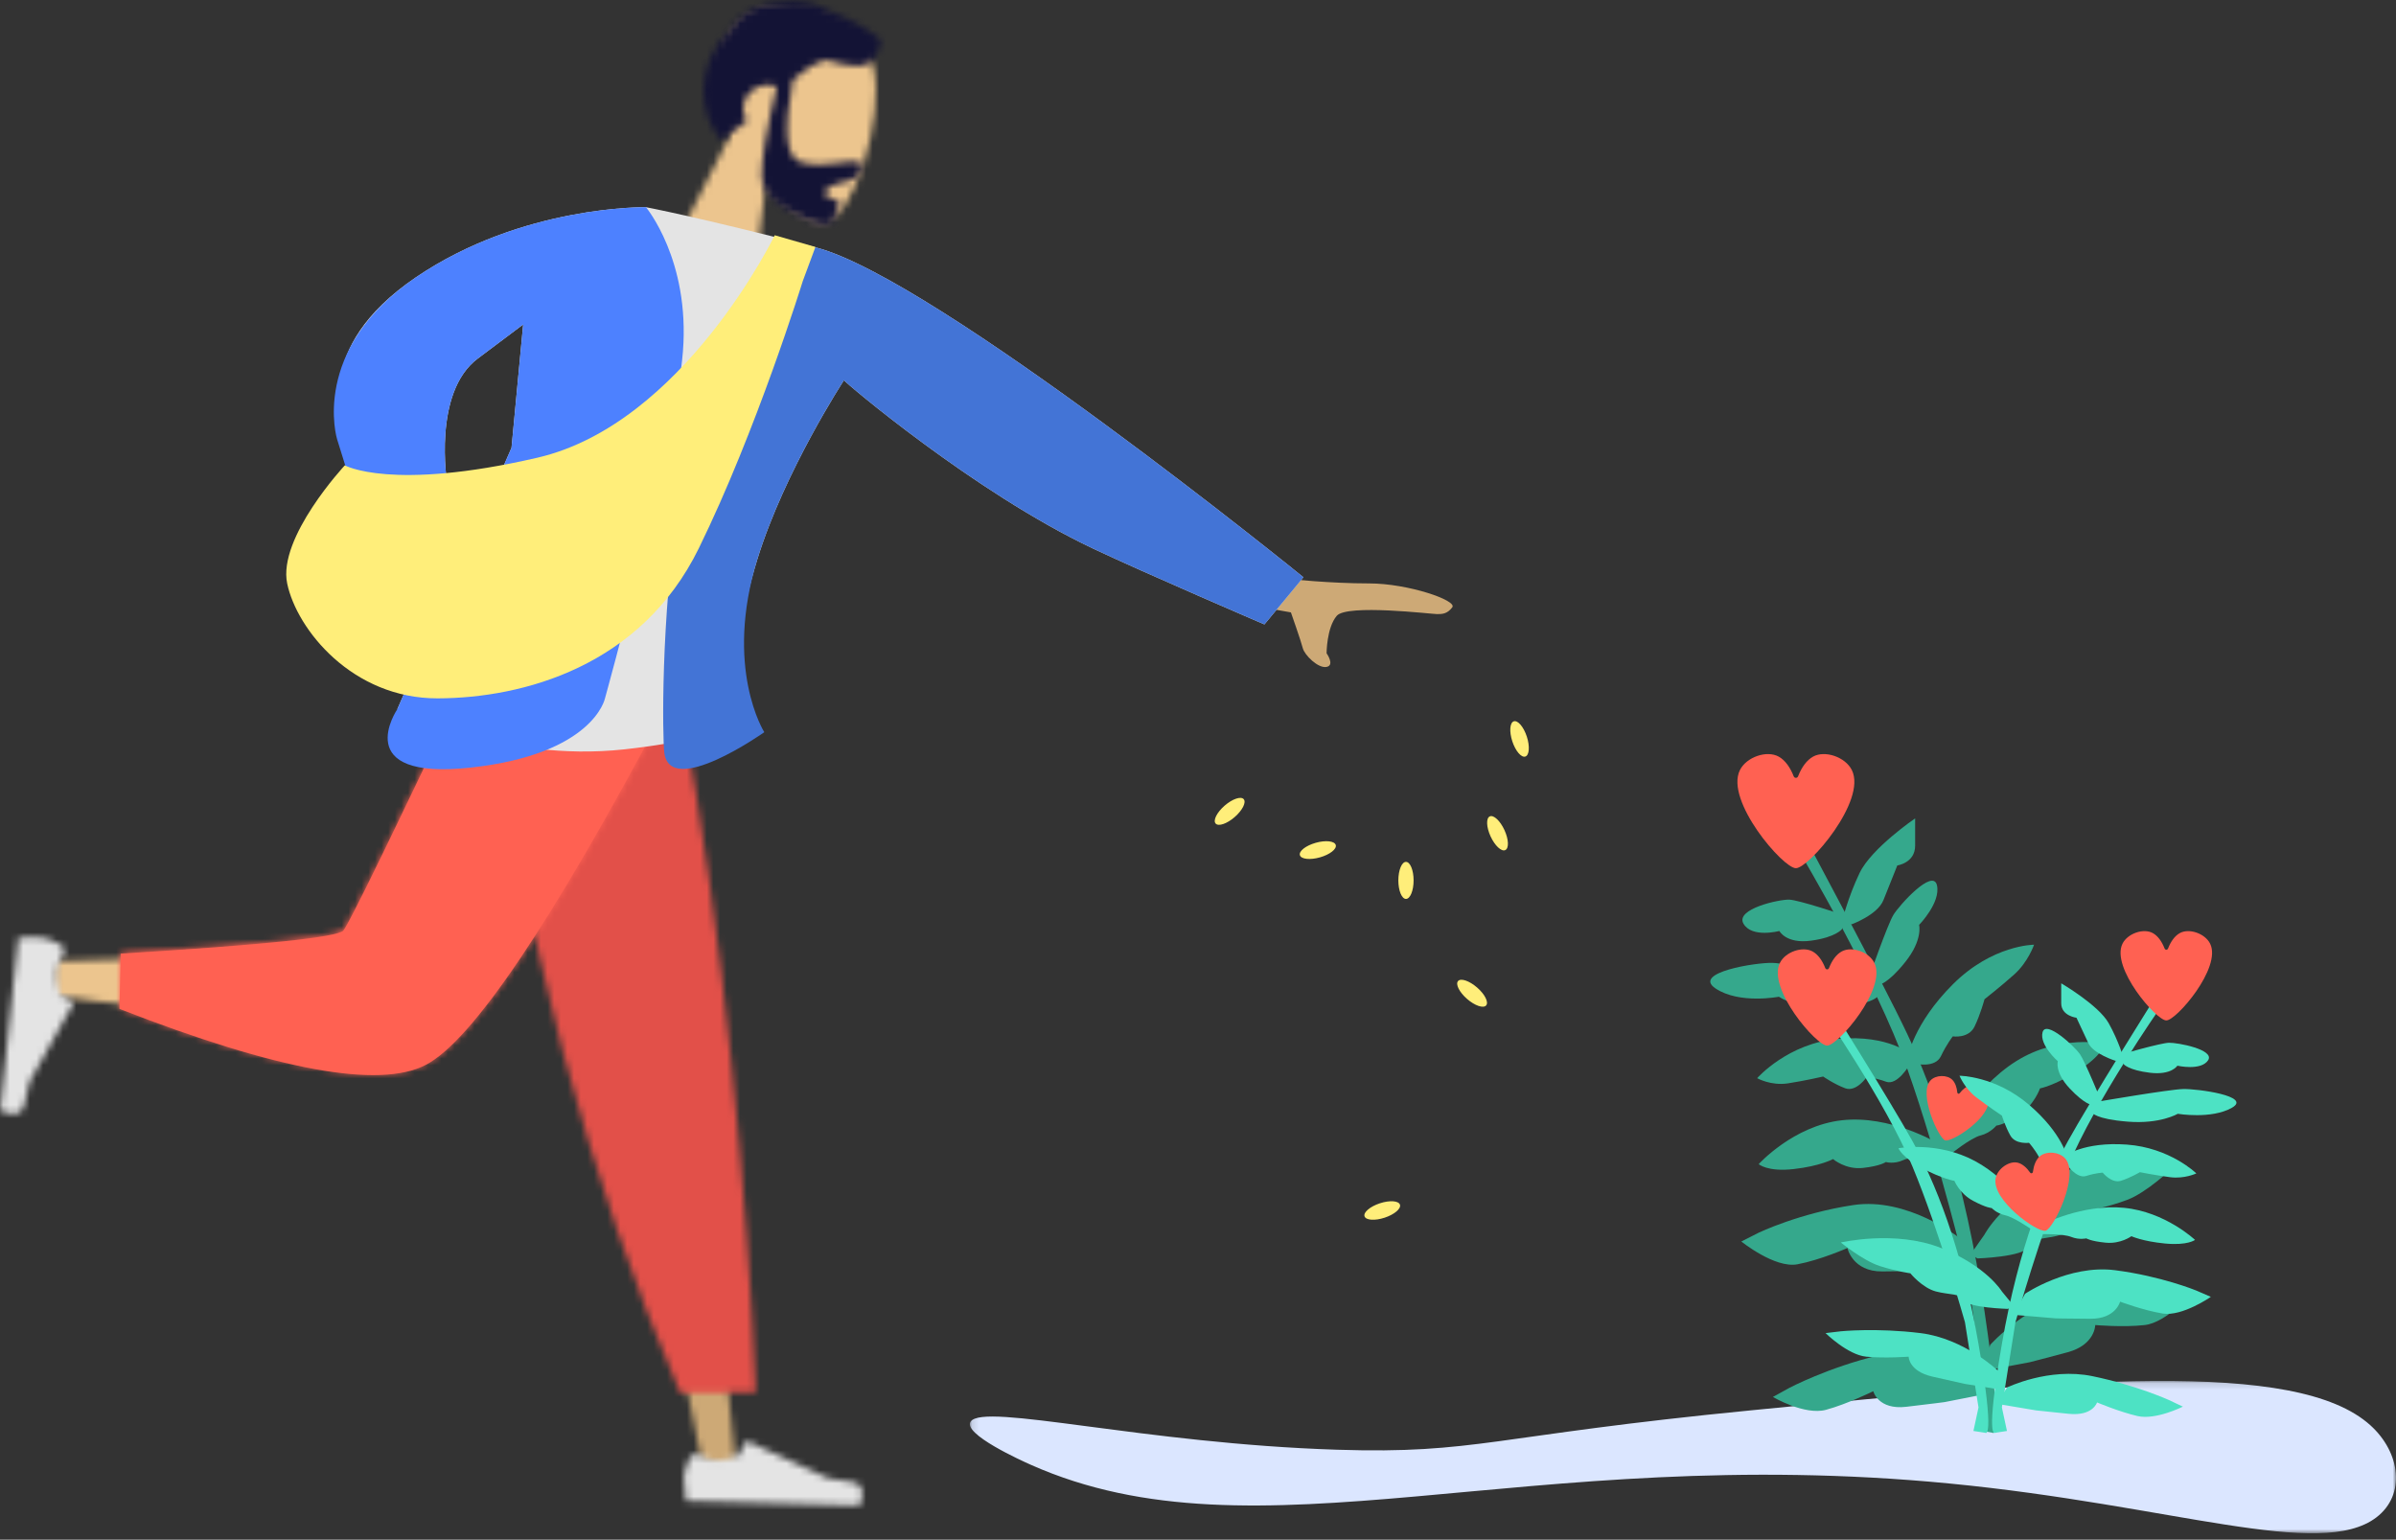 <?xml version="1.0" encoding="UTF-8"?>
<svg width="361px" height="232px" viewBox="0 0 361 232" version="1.1" xmlns="http://www.w3.org/2000/svg" xmlns:xlink="http://www.w3.org/1999/xlink">
    <rect x="0" y="0" width="361" height="232" fill="#333333" stroke="none"/>
    <!-- Generator: Sketch 58 (84663) - https://sketch.com -->
    <title>Group 120</title>
    <desc>Created with Sketch.</desc>
    <defs>
        <polygon id="path-1" points="6.31605018e-05 0.156 214.876 0.156 214.876 23.11 6.31605018e-05 23.11"></polygon>
        <path d="M0.382,9.169 C-1.311,16.496 3.446,32.619 8.159,32.565 L8.159,32.565 C10.038,32.543 13.481,30.407 16.671,27.059 L16.671,27.059 L18.847,44.747 L32.965,40.907 L21.988,19.412 C23.839,15.47 24.621,11.043 23.134,6.725 L23.134,6.725 C21.478,1.916 17.954,0.095 14.156,0.095 L14.156,0.095 C8.133,0.095 1.421,4.675 0.382,9.169 L0.382,9.169 Z" id="path-3"></path>
        <path d="M8.171,1.612 C4.288,3.021 1.066,5.183 0.254,6.171 L0.254,6.171 C1.271,9.92 2.301,10.836 8.503,9.062 L8.503,9.062 C10.251,9.456 11.804,10.525 13.522,12.013 L13.522,12.013 C15.019,19.684 14.605,23.832 12.278,24.458 L12.278,24.458 C10.312,24.987 8.325,24.77 6.69,24.554 L6.69,24.554 C5.422,24.386 4.366,24.218 3.697,24.398 L3.697,24.398 C2.581,24.698 3.207,26.023 4.227,26.856 L4.227,26.856 C5.068,27.543 8.264,27.563 8.621,28.883 L8.621,28.883 C8.979,30.203 6.353,29.814 6.565,30.596 L6.565,30.596 C6.916,31.891 7.163,34.436 9.419,33.829 L9.419,33.829 C11.702,33.215 18.023,30.626 18.23,26.949 L18.23,26.949 C18.363,24.576 17.608,19.936 15.963,13.03 L15.963,13.03 C16.097,12.977 16.236,12.93 16.379,12.892 L16.379,12.892 C18.335,12.366 20.349,13.519 20.877,15.467 L20.877,15.467 C21.145,16.456 20.979,17.46 20.494,18.278 L20.494,18.278 C21.626,19.21 22.871,20.166 24.26,21.125 L24.26,21.125 C27.573,17.699 28.631,9.993 22.965,4.388 L22.965,4.388 C21.014,1.42 18.124,0.332 15.049,0.293 L15.049,0.293 C14.531,0.224 14.019,0.191 13.516,0.191 L13.516,0.191 C11.518,0.191 9.665,0.715 8.171,1.612 L8.171,1.612 Z" id="path-5"></path>
        <polygon id="path-7" points="11.625 6.367 0.026 120.763 5.279 119.203 16.26 65.112 32.932 0.037"></polygon>
        <path d="M17.184,0.247 L5.163,5.773 C4.197,5.938 2.983,6.126 1.522,6.337 L1.522,6.337 C0.06,6.549 -0.298,7.722 0.446,9.859 L0.446,9.859 L26.639,9.151 C26.872,7.605 26.978,6.431 26.954,5.63 L26.954,5.63 C26.935,4.97 26.645,3.983 26.087,2.669 L26.087,2.669 C26.079,2.65 26.07,2.631 26.06,2.611 L26.06,2.611 C25.833,2.171 25.276,1.99 24.816,2.207 L24.816,2.207 C23.616,2.773 22.672,3.065 21.982,3.084 L21.982,3.084 C21.133,3.107 20.021,2.834 18.646,2.264 L18.646,2.264 L17.81,0.467 C17.808,0.464 17.806,0.46 17.804,0.456 L17.804,0.456 C17.724,0.296 17.558,0.203 17.384,0.203 L17.384,0.203 C17.317,0.203 17.248,0.217 17.184,0.247 L17.184,0.247 Z" id="path-9"></path>
        <path d="M11.327,8.746 C8.157,26.108 5.646,43.898 3.795,62.116 L3.795,62.116 C1.943,80.334 0.723,96.89 0.136,111.784 L0.136,111.784 L11.506,111.897 C18.436,95.897 24.346,78.69 29.237,60.274 L29.237,60.274 C34.129,41.858 37.995,21.838 40.836,0.214 L40.836,0.214 L11.327,8.746 Z" id="path-11"></path>
        <path d="M0.174,6.613 C10.604,24.012 32.358,50.912 36.064,54.035 L36.064,54.035 C38.536,56.117 56.484,54.759 89.91,49.96 L89.91,49.96 L89.691,44.834 C60.276,44.035 45.305,43.432 44.777,43.025 L44.777,43.025 C43.985,42.416 30.724,18.981 21.936,0.168 L21.936,0.168 L0.174,6.613 Z" id="path-13"></path>
        <path d="M0.009,8.369 C16.88,40.026 28.819,57.659 35.827,61.268 L35.827,61.268 C42.834,64.877 58.193,62.079 81.904,52.876 L81.904,52.876 L81.722,44.604 C60.249,43.305 49.08,42.153 48.216,41.148 L48.216,41.148 C47.352,40.142 40.662,26.489 28.148,0.188 L28.148,0.188 L0.009,8.369 Z" id="path-15"></path>
        <path d="M4.686,0.267 C4.029,0.342 3.066,0.713 1.797,1.381 L1.797,1.381 C1.778,1.391 1.759,1.402 1.741,1.413 L1.741,1.413 C1.319,1.677 1.181,2.247 1.434,2.688 L1.434,2.688 C2.092,3.835 2.458,4.752 2.53,5.437 L2.53,5.437 C2.619,6.282 2.432,7.413 1.969,8.833 L1.969,8.833 L0.239,9.818 C0.236,9.82 0.232,9.822 0.229,9.824 L0.229,9.824 C0.016,9.953 -0.056,10.238 0.068,10.46 L0.068,10.46 L6.521,21.975 C6.761,22.923 7.043,24.117 7.367,25.556 L7.367,25.556 C7.692,26.995 8.892,27.253 10.969,26.331 L10.969,26.331 C10.675,23.541 10.406,20.976 10.159,18.633 L10.159,18.633 L8.229,0.283 C7.403,0.23 6.684,0.203 6.071,0.203 L6.071,0.203 C5.525,0.203 5.063,0.224 4.686,0.267 L4.686,0.267 Z" id="path-17"></path>
    </defs>
    <g id="-" stroke="none" stroke-width="1" fill="none" fill-rule="evenodd">
        <g id="Desktop-HD---Company" transform="translate(-210, -1651)">
            <g id="Group-120" transform="translate(390.5, 1767) scale(-1, 1) translate(-390.5, -1767) translate(210, 1651)">
                <g id="Group-6" transform="translate(0, 78)">
                    <g id="Group-3" transform="translate(0, 129.928)">
                        <mask id="mask-2" fill="white">
                            <use xlink:href="#path-1"></use>
                        </mask>
                        <g id="Clip-2"></g>
                        <path d="M3.855,6.841 C14.988,-3.23 48.809,-0.148 97.084,4.576 C136.349,8.419 138.517,11.183 159.539,10.52 C188.681,9.602 212.771,3.399 214.752,6.274 C216.035,8.136 206.971,12.219 205.701,12.784 C171.529,27.992 131.391,9.38 67.215,15.615 C33.689,18.872 11.413,27.181 2.95,20.71 C-1.483,17.322 -0.707,10.967 3.855,6.841" id="Fill-1" fill="#DBE6FF" mask="url(#mask-2)"></path>
                    </g>
                    <path d="M166.753,9.251 C166.753,9.251 160.615,9.911 154.728,9.911 C148.841,9.911 141.418,12.479 142.186,13.506 C142.954,14.533 143.722,14.533 144.49,14.533 C145.257,14.533 158.055,12.992 159.591,14.79 C161.126,16.587 161.126,20.439 161.126,20.439 C161.126,20.439 159.847,22.236 161.126,22.493 C162.406,22.75 164.454,20.695 164.71,19.668 C164.966,18.641 166.501,14.276 166.501,14.276 L170.853,13.506 L191.073,0.153 L171.876,4.519 L166.753,9.251 Z" id="Fill-4" fill="#CDA976"></path>
                </g>
                <g id="Group-9" transform="translate(229, 1)">
                    <mask id="mask-4" fill="white">
                        <use xlink:href="#path-3"></use>
                    </mask>
                    <g id="Clip-8"></g>
                    <polygon id="Fill-7" fill="#ECC58E" mask="url(#mask-4)" points="36.701 43.069 6.112 51.39 -7.073 2.211 23.516 -6.109"></polygon>
                </g>
                <g id="Group-12" transform="translate(228, 0)">
                    <mask id="mask-6" fill="white">
                        <use xlink:href="#path-5"></use>
                    </mask>
                    <g id="Clip-11"></g>
                    <polygon id="Fill-10" fill="#131335" mask="url(#mask-6)" points="35.045 30.091 3.554 38.562 -6.36 1.988 25.13 -6.483"></polygon>
                </g>
                <g id="Group-15" transform="translate(250, 101)">
                    <mask id="mask-8" fill="white">
                        <use xlink:href="#path-7"></use>
                    </mask>
                    <g id="Clip-14"></g>
                    <polygon id="Fill-13" fill="#CDA976" mask="url(#mask-8)" points="65.02 103.874 -1.525 123.644 -32.062 16.926 34.483 -2.844"></polygon>
                </g>
                <g id="Group-18" transform="translate(231, 217)">
                    <mask id="mask-10" fill="white">
                        <use xlink:href="#path-9"></use>
                    </mask>
                    <g id="Clip-17"></g>
                    <polygon id="Fill-16" fill="#E4E4E4" mask="url(#mask-10)" points="29.445 11.301 -2.134 12.154 -2.536 -1.484 29.043 -2.337"></polygon>
                </g>
                <g id="Group-21" transform="translate(247, 98)">
                    <mask id="mask-12" fill="white">
                        <use xlink:href="#path-11"></use>
                    </mask>
                    <g id="Clip-20"></g>
                    <polygon id="Fill-19" fill="#E25049" mask="url(#mask-12)" points="71.719 96.917 -0.542 117.81 -29.825 18.216 42.436 -2.678"></polygon>
                </g>
                <g id="Group-24" transform="translate(263, 100)">
                    <mask id="mask-14" fill="white">
                        <use xlink:href="#path-13"></use>
                    </mask>
                    <g id="Clip-23"></g>
                    <polygon id="Fill-22" fill="#ECC58E" mask="url(#mask-14)" points="93.939 51.22 17.097 73.975 -2.701 5.011 74.141 -17.744"></polygon>
                </g>
                <path d="M342.818,143.696 L343,152.021 C319.259,161.282 303.88,164.097 296.863,160.466 C289.847,156.834 277.893,139.09 261,107.233 L289.175,99 C301.706,125.467 308.404,139.206 309.269,140.218 C310.134,141.23 321.317,142.389 342.818,143.696" id="Fill-25" fill="#FF6152"></path>
                <g id="Group-29" transform="translate(261, 99)">
                    <mask id="mask-16" fill="white">
                        <use xlink:href="#path-15"></use>
                    </mask>
                    <g id="Clip-28"></g>
                    <polygon id="Fill-27" fill="#FF6152" mask="url(#mask-16)" points="87.152 54.798 17.09 75.169 -2.907 6.775 67.155 -13.596"></polygon>
                </g>
                <g id="Group-32" transform="translate(350, 141)">
                    <mask id="mask-18" fill="white">
                        <use xlink:href="#path-17"></use>
                    </mask>
                    <g id="Clip-31"></g>
                    <polygon id="Fill-30" fill="#E4E4E4" mask="url(#mask-18)" points="-3.434 -1.142 -0.13 30.261 13.461 28.709 10.158 -2.695"></polygon>
                </g>
                <g id="Group-119" transform="translate(24, 31)">
                    <path d="M239.674,0.221 C239.674,0.221 258.294,-0.107 274.338,10.787 C290.382,21.68 284.955,32.734 284.955,32.734 L284.477,40.761 L269.631,41.784 C269.631,41.784 271.872,28.174 265.024,23.033 L258.176,17.893 L259.931,36.475 L277.14,75.868 C277.14,75.868 261.397,83.946 242.918,81.912 C224.438,79.878 224.663,76.101 224.663,76.101 C224.663,76.101 227.976,69.685 222.867,53.19 C218.768,39.955 209.84,26.29 209.84,26.29 C209.929,26.427 190.178,43.218 172.292,51.668 C164.375,55.408 146.494,63.087 146.494,63.087 L140.619,55.982 C140.619,55.982 196.112,10.928 214.034,6.295 C231.957,1.663 239.674,0.221 239.674,0.221" id="Fill-33" fill="#E4E4E4"></path>
                    <path d="M239.674,0.221 C239.674,0.221 258.294,-0.107 274.338,10.787 C290.382,21.68 286.214,35.172 286.214,35.172 L284.477,40.761 L269.631,41.784 C269.631,41.784 271.872,28.174 265.024,23.033 L258.176,17.893 L259.931,36.475 L277.14,75.868 C277.14,75.868 284.514,86.691 266.035,84.658 C247.555,82.624 245.856,74.253 245.856,74.253 C245.856,74.253 235.192,35.781 234.106,21.976 C233.02,8.171 239.674,0.221 239.674,0.221" id="Fill-35" fill="#4D81FF"></path>
                    <path d="M214.182,6.242 C238.193,11.571 237.427,78.06 236.916,82.374 C236.084,89.399 221.845,79.329 221.845,79.329 C221.845,79.329 227.976,69.685 222.867,53.19 C218.768,39.955 209.84,26.29 209.84,26.29 C209.929,26.427 190.178,43.218 172.292,51.667 C164.375,55.408 146.494,63.087 146.494,63.087 L140.619,55.982 C140.619,55.982 196.112,10.928 214.034,6.295" id="Fill-37" fill="#4374D6"></path>
                    <path d="M220.273,4.448 C220.273,4.448 234.025,32.882 256.043,37.97 C278.061,43.058 285.048,39.121 285.048,39.121 C285.048,39.121 295.183,49.997 293.729,56.932 C292.276,63.866 283.904,74.266 271.047,74.23 C258.19,74.193 240.436,69.408 231.718,51.632 C223,33.855 216.051,11.366 216.051,11.366 L214.139,6.213 L220.273,4.448 Z" id="Fill-39" fill="#FFEE7A"></path>
                    <path d="M109.145,80.696 C108.665,82.163 107.787,83.194 107.184,82.999 C106.58,82.804 106.479,81.457 106.958,79.991 C107.437,78.525 108.315,77.494 108.919,77.689 C109.523,77.884 109.624,79.23 109.145,80.696" id="Fill-41" fill="#FFEE7A"></path>
                    <path d="M41.925,155.421 C41.925,155.421 49.626,149.366 57.747,150.579 C65.867,151.793 72.017,154.743 72.017,154.743 L74.639,156.071 C74.639,156.071 69.605,160.141 66.194,159.508 C62.783,158.874 58.653,157.056 58.653,157.056 C58.653,157.056 57.912,160.619 53.411,160.582 C48.91,160.545 47.309,160.5 47.309,160.5 L39.823,159.759 L41.925,155.421 Z" id="Fill-43" fill="#35A88C"></path>
                    <path d="M36.804,184.883 C36.804,184.883 35.012,186.75 37.998,166.594 C40.985,146.438 45.762,133.001 49.645,124.789 C53.527,116.578 65.173,94.929 65.173,94.929 L65.771,97.541 C65.771,97.541 54.423,116.578 49.645,130.015 C44.867,143.452 40.387,162.115 40.387,162.115 L37.998,179.658 L38.894,184.51 L36.804,184.883 Z" id="Fill-45" fill="#35A88C"></path>
                    <path d="M39.056,158.623 C39.056,158.623 32.026,158.382 31.429,156.889 C30.831,155.396 28.741,155.769 26.352,155.023 C23.963,154.276 21.872,151.29 21.872,151.29 C21.872,151.29 19.483,150.917 16.497,149.797 C13.511,148.678 9.629,144.945 9.629,144.945 C9.629,144.945 19.185,142.332 27.248,146.065 C35.311,149.797 37.998,155.023 37.998,155.023 L40.089,158.009 L39.056,158.623 Z" id="Fill-47" fill="#35A88C"></path>
                    <path d="M43.142,142.937 C43.142,142.937 40.089,140.466 38.595,140.093 C37.102,139.719 36.206,138.6 36.206,138.6 C36.206,138.6 35.311,138.6 32.922,137.107 C30.533,135.614 29.637,133.001 29.637,133.001 C29.637,133.001 27.546,132.628 23.963,130.388 C20.379,128.149 19.782,126.282 19.782,126.282 C19.782,126.282 26.65,124.789 33.22,128.895 C39.79,133.001 43.971,141.212 43.971,141.212 L43.142,142.937 Z" id="Fill-49" fill="#35A88C"></path>
                    <path d="M45.145,143.228 C45.145,143.228 48.782,143.133 50.209,143.796 C51.636,144.46 52.869,144.096 52.869,144.096 C52.869,144.096 53.631,144.685 56.291,144.985 C58.951,145.285 60.813,143.651 60.813,143.651 C60.813,143.651 62.747,144.707 66.738,145.157 C70.728,145.608 72.021,144.413 72.021,144.413 C72.021,144.413 66.807,138.629 59.491,137.804 C52.176,136.979 45.165,141.216 45.165,141.216 L45.145,143.228 Z" id="Fill-51" fill="#35A88C"></path>
                    <path d="M48.45,129.268 C48.45,129.268 45.464,130.015 44.568,128.149 C43.672,126.282 42.776,125.162 42.776,125.162 C42.776,125.162 40.387,125.536 39.492,123.67 C38.595,121.803 37.998,119.564 37.998,119.564 C37.998,119.564 35.609,117.697 33.519,115.831 C31.429,113.965 30.533,111.352 30.533,111.352 C30.533,111.352 36.804,111.352 42.776,117.324 C48.749,123.296 49.563,128.344 49.563,128.344 L48.45,129.268 Z" id="Fill-53" fill="#35A88C"></path>
                    <path d="M49.357,129.544 C49.357,129.544 51.156,132.616 52.825,131.997 C54.494,131.377 55.76,131.308 55.76,131.308 C55.76,131.308 57.32,133.6 58.989,132.981 C60.658,132.361 62.309,131.214 62.309,131.214 C62.309,131.214 65.079,131.855 67.629,132.244 C70.179,132.634 72.252,131.463 72.252,131.463 C72.252,131.463 67.628,126.168 59.996,125.529 C52.365,124.889 49.036,127.923 49.036,127.923 L49.357,129.544 Z" id="Fill-55" fill="#35A88C"></path>
                    <path d="M53.941,117.4 C53.941,117.4 52.631,117.324 49.943,113.965 C47.256,110.606 47.853,108.366 47.853,108.366 C47.853,108.366 44.568,105.007 45.165,102.394 C45.763,99.781 50.839,105.38 51.735,106.873 C52.631,108.366 55.4,116.305 55.4,116.305 L53.941,117.4 Z" id="Fill-57" fill="#35A88C"></path>
                    <path d="M59.462,108.984 C59.462,108.984 60.327,110.215 64.105,110.739 C67.883,111.264 68.909,109.282 68.909,109.282 C68.909,109.282 73.06,110.389 74.319,108.174 C75.578,105.959 68.909,104.502 67.416,104.56 C65.924,104.619 59.234,106.875 59.234,106.875 L59.462,108.984 Z" id="Fill-59" fill="#35A88C"></path>
                    <path d="M53.9,118.942 C53.9,118.942 54.423,120.268 60.162,120.805 C65.901,121.342 68.975,119.188 68.975,119.188 C68.975,119.188 74.902,120.353 78.52,117.945 C82.137,115.536 72.384,114.013 69.927,114.088 C67.47,114.163 55.034,116.662 55.034,116.662 L53.9,118.942 Z" id="Fill-61" fill="#35A88C"></path>
                    <path d="M58.027,108.279 C58.027,108.279 54.124,106.873 53.228,104.634 C52.332,102.394 51.138,99.408 51.138,99.408 C51.138,99.408 48.45,99.035 48.45,96.422 L48.45,92.316 C48.45,92.316 55.02,96.795 56.812,100.528 C58.603,104.26 59.486,107.915 59.486,107.915 L58.027,108.279 Z" id="Fill-63" fill="#35A88C"></path>
                    <path d="M38.946,175.537 C38.946,175.537 46.257,171.371 53.932,173.218 C61.607,175.065 67.409,178.132 67.409,178.132 L69.883,179.497 C69.883,179.497 65.104,182.311 61.881,181.434 C58.658,180.557 54.76,178.631 54.76,178.631 C54.76,178.631 54.043,181.479 49.786,180.978 C45.529,180.477 44.015,180.272 44.015,180.272 L36.939,178.88 L38.946,175.537 Z" id="Fill-65" fill="#35A88C"></path>
                    <path d="M37.142,171.646 C37.142,171.646 31.169,164.928 23.405,163.808 C15.641,162.688 9.37,163.435 9.37,163.435 L6.682,163.808 C6.682,163.808 10.564,168.287 13.849,168.66 C17.134,169.034 21.315,168.66 21.315,168.66 C21.315,168.66 21.315,171.646 25.496,172.766 C29.676,173.886 31.169,174.259 31.169,174.259 L38.253,175.588 L37.142,171.646 Z" id="Fill-67" fill="#35A88C"></path>
                    <path d="M74.852,85.04 C73.869,83.061 70.783,82.009 68.996,83.015 C68.052,83.546 67.29,84.592 66.75,85.971 C66.626,86.286 66.209,86.286 66.085,85.971 C65.546,84.592 64.783,83.546 63.839,83.015 C62.052,82.009 58.966,83.061 57.983,85.04 C55.693,89.651 64.524,99.869 66.417,99.819 C68.311,99.869 77.142,89.651 74.852,85.04" id="Fill-69" fill="#FF6152"></path>
                    <path d="M46.142,131.807 C45.348,130.948 43.604,130.915 42.827,131.73 C42.416,132.16 42.174,132.826 42.095,133.626 C42.077,133.809 41.861,133.878 41.752,133.736 C41.274,133.114 40.729,132.7 40.165,132.582 C39.098,132.358 37.657,133.411 37.436,134.595 C36.921,137.353 42.955,141.167 43.925,140.829 C44.91,140.541 47.99,133.809 46.142,131.807" id="Fill-71" fill="#FF6152"></path>
                    <path d="M34.477,166.228 C34.477,166.228 40.49,166.052 41.001,164.959 C41.512,163.867 43.3,164.14 45.343,163.594 C47.387,163.048 49.175,160.863 49.175,160.863 C49.175,160.863 51.218,160.59 53.772,159.771 C56.327,158.951 59.647,156.22 59.647,156.22 C59.647,156.22 51.474,154.309 44.577,157.04 C37.68,159.771 35.381,163.594 35.381,163.594 L33.593,165.779 L34.477,166.228 Z" id="Fill-73" fill="#4DE2C4"></path>
                    <path d="M29.268,154.964 C29.268,154.964 26.158,154.894 24.937,155.38 C23.716,155.866 22.662,155.6 22.662,155.6 C22.662,155.6 22.01,156.03 19.735,156.25 C17.459,156.469 15.867,155.274 15.867,155.274 C15.867,155.274 14.212,156.047 10.799,156.376 C7.386,156.705 6.28,155.831 6.28,155.831 C6.28,155.831 10.74,151.599 16.997,150.995 C23.255,150.392 29.251,153.492 29.251,153.492 L29.268,154.964 Z" id="Fill-75" fill="#4DE2C4"></path>
                    <path d="M36.403,184.895 C36.403,184.895 37.936,186.261 35.381,171.514 C32.827,156.767 28.74,146.935 25.42,140.927 C22.099,134.919 12.137,119.079 12.137,119.079 L11.626,120.991 C11.626,120.991 21.333,134.919 25.42,144.75 C29.507,154.582 33.338,168.237 33.338,168.237 L35.381,181.072 L34.615,184.623 L36.403,184.895 Z" id="Fill-77" fill="#4DE2C4"></path>
                    <path d="M35.892,175.61 C35.892,175.61 41.001,170.695 47.642,169.875 C54.283,169.056 59.647,169.602 59.647,169.602 L61.946,169.875 C61.946,169.875 58.626,173.152 55.816,173.426 C53.006,173.699 49.43,173.426 49.43,173.426 C49.43,173.426 49.43,175.61 45.854,176.43 C42.278,177.249 41.001,177.522 41.001,177.522 L34.942,178.494 L35.892,175.61 Z" id="Fill-79" fill="#4DE2C4"></path>
                    <path d="M30.982,154.205 C30.982,154.205 33.593,152.397 34.871,152.124 C36.148,151.851 36.914,151.032 36.914,151.032 C36.914,151.032 37.68,151.032 39.724,149.939 C41.767,148.847 42.533,146.935 42.533,146.935 C42.533,146.935 44.321,146.662 47.387,145.023 C50.452,143.385 50.963,142.019 50.963,142.019 C50.963,142.019 45.088,140.927 39.468,143.931 C33.849,146.935 30.273,152.943 30.273,152.943 L30.982,154.205 Z" id="Fill-81" fill="#4DE2C4"></path>
                    <path d="M26.441,144.204 C26.441,144.204 28.996,144.75 29.762,143.385 C30.528,142.02 31.295,141.2 31.295,141.2 C31.295,141.2 33.338,141.473 34.104,140.108 C34.871,138.742 35.381,137.104 35.381,137.104 C35.381,137.104 37.425,135.738 39.213,134.373 C41.001,133.007 41.767,131.096 41.767,131.096 C41.767,131.096 36.403,131.096 31.295,135.465 C26.186,139.835 25.49,143.528 25.49,143.528 L26.441,144.204 Z" id="Fill-83" fill="#4DE2C4"></path>
                    <path d="M25.665,144.406 C25.665,144.406 24.127,146.654 22.699,146.201 C21.272,145.747 20.189,145.697 20.189,145.697 C20.189,145.697 18.855,147.374 17.427,146.92 C16,146.467 14.587,145.628 14.587,145.628 C14.587,145.628 12.218,146.097 10.037,146.382 C7.856,146.666 6.083,145.81 6.083,145.81 C6.083,145.81 10.038,141.936 16.566,141.468 C23.093,141 25.94,143.22 25.94,143.22 L25.665,144.406 Z" id="Fill-85" fill="#4DE2C4"></path>
                    <path d="M21.745,135.521 C21.745,135.521 22.865,135.465 25.164,133.008 C27.463,130.549 26.952,128.911 26.952,128.911 C26.952,128.911 29.762,126.453 29.251,124.541 C28.74,122.63 24.398,126.726 23.632,127.818 C22.865,128.911 20.497,134.72 20.497,134.72 L21.745,135.521 Z" id="Fill-87" fill="#4DE2C4"></path>
                    <path d="M17.023,129.363 C17.023,129.363 16.282,130.264 13.051,130.648 C9.82,131.031 8.942,129.581 8.942,129.581 C8.942,129.581 5.392,130.391 4.315,128.77 C3.238,127.15 8.942,126.083 10.219,126.126 C11.495,126.169 17.218,127.82 17.218,127.82 L17.023,129.363 Z" id="Fill-89" fill="#4DE2C4"></path>
                    <path d="M21.78,136.649 C21.78,136.649 21.333,137.619 16.424,138.012 C11.515,138.405 8.885,136.829 8.885,136.829 C8.885,136.829 3.815,137.681 0.721,135.919 C-2.373,134.157 5.97,133.042 8.071,133.098 C10.173,133.153 20.81,134.98 20.81,134.98 L21.78,136.649 Z" id="Fill-91" fill="#4DE2C4"></path>
                    <path d="M18.25,128.848 C18.25,128.848 21.588,127.818 22.354,126.18 C23.121,124.541 24.142,122.357 24.142,122.357 C24.142,122.357 26.441,122.084 26.441,120.172 L26.441,117.168 C26.441,117.168 20.822,120.445 19.289,123.176 C17.757,125.907 17.001,128.581 17.001,128.581 L18.25,128.848 Z" id="Fill-93" fill="#4DE2C4"></path>
                    <path d="M31.878,163.939 C31.878,163.939 25.291,159.508 18.345,160.396 C11.399,161.284 6.139,163.443 6.139,163.443 L3.897,164.414 C3.897,164.414 8.202,167.392 11.12,166.928 C14.037,166.465 17.57,165.135 17.57,165.135 C17.57,165.135 18.204,167.741 22.054,167.715 C25.904,167.688 27.273,167.655 27.273,167.655 L33.676,167.113 L31.878,163.939 Z" id="Fill-95" fill="#4DE2C4"></path>
                    <path d="M37.881,184.895 C37.881,184.895 36.348,186.261 38.903,171.514 C41.457,156.767 45.544,146.935 48.864,140.927 C52.185,134.919 62.147,119.079 62.147,119.079 L62.658,120.991 C62.658,120.991 52.951,134.919 48.864,144.75 C44.777,154.582 40.946,168.237 40.946,168.237 L38.903,181.072 L39.669,184.623 L37.881,184.895 Z" id="Fill-97" fill="#4DE2C4"></path>
                    <path d="M17.207,111.194 C16.438,109.645 14.022,108.821 12.624,109.609 C11.885,110.025 11.288,110.843 10.866,111.922 C10.77,112.168 10.443,112.168 10.346,111.922 C9.924,110.843 9.327,110.025 8.588,109.609 C7.19,108.821 4.775,109.645 4.005,111.194 C2.214,114.802 9.124,122.798 10.606,122.759 C12.088,122.798 18.999,114.802 17.207,111.194" id="Fill-99" fill="#FF6152"></path>
                    <path d="M36.31,146.493 C36.001,145.066 34.239,143.868 32.972,144.202 C32.303,144.378 31.668,144.912 31.121,145.696 C30.996,145.876 30.735,145.804 30.707,145.583 C30.582,144.613 30.266,143.818 29.76,143.318 C28.8,142.372 26.717,142.512 25.802,143.603 C23.67,146.142 27.608,154.153 28.795,154.445 C29.967,154.801 37.031,149.818 36.31,146.493" id="Fill-101" fill="#FF6152"></path>
                    <path d="M68.824,114.086 C67.995,112.416 65.392,111.529 63.885,112.378 C63.089,112.826 62.446,113.708 61.991,114.87 C61.887,115.136 61.534,115.136 61.43,114.87 C60.975,113.708 60.332,112.826 59.536,112.378 C58.029,111.529 55.426,112.416 54.597,114.086 C52.666,117.974 60.114,126.591 61.711,126.549 C63.307,126.591 70.755,117.974 68.824,114.086" id="Fill-103" fill="#FF6152"></path>
                    <path d="M126.315,101.661 C126.315,103.202 125.8,104.452 125.165,104.452 C124.53,104.452 124.016,103.202 124.016,101.661 C124.016,100.119 124.53,98.869 125.165,98.869 C125.8,98.869 126.315,100.119 126.315,101.661" id="Fill-105" fill="#FFEE7A"></path>
                    <path d="M138.133,98.191 C136.64,97.769 135.571,96.935 135.745,96.328 C135.919,95.722 137.27,95.572 138.762,95.994 C140.255,96.416 141.324,97.25 141.15,97.857 C140.976,98.463 139.625,98.613 138.133,98.191" id="Fill-107" fill="#FFEE7A"></path>
                    <path d="M112.418,95.029 C111.774,96.431 110.784,97.357 110.207,97.095 C109.629,96.833 109.682,95.484 110.326,94.081 C110.97,92.678 111.959,91.753 112.537,92.015 C113.115,92.276 113.061,93.626 112.418,95.029" id="Fill-109" fill="#FFEE7A"></path>
                    <path d="M129.102,150.316 C130.575,150.8 131.608,151.677 131.409,152.276 C131.209,152.875 129.854,152.968 128.38,152.484 C126.907,152 125.874,151.122 126.073,150.524 C126.273,149.925 127.629,149.832 129.102,150.316" id="Fill-111" fill="#FFEE7A"></path>
                    <path d="M152.487,90.396 C153.655,91.412 154.262,92.62 153.844,93.094 C153.426,93.569 152.14,93.131 150.973,92.115 C149.805,91.1 149.197,89.892 149.616,89.418 C150.034,88.943 151.319,89.381 152.487,90.396" id="Fill-113" fill="#FFEE7A"></path>
                    <path d="M115.96,119.523 C114.792,120.538 113.507,120.976 113.089,120.502 C112.671,120.027 113.279,118.819 114.446,117.804 C115.614,116.789 116.9,116.35 117.318,116.825 C117.736,117.299 117.128,118.507 115.96,119.523" id="Fill-115" fill="#FFEE7A"></path>
                    <path d="M34.571,178.057 C34.571,178.057 28.317,175.009 21.752,176.36 C15.187,177.712 10.224,179.955 10.224,179.955 L8.108,180.954 C8.108,180.954 12.196,183.014 14.953,182.372 C17.71,181.73 21.044,180.321 21.044,180.321 C21.044,180.321 21.658,182.405 25.299,182.038 C28.94,181.671 30.235,181.521 30.235,181.521 L36.288,180.503 L34.571,178.057 Z" id="Fill-117" fill="#4DE2C4"></path>
                </g>
            </g>
        </g>
    </g>
</svg>